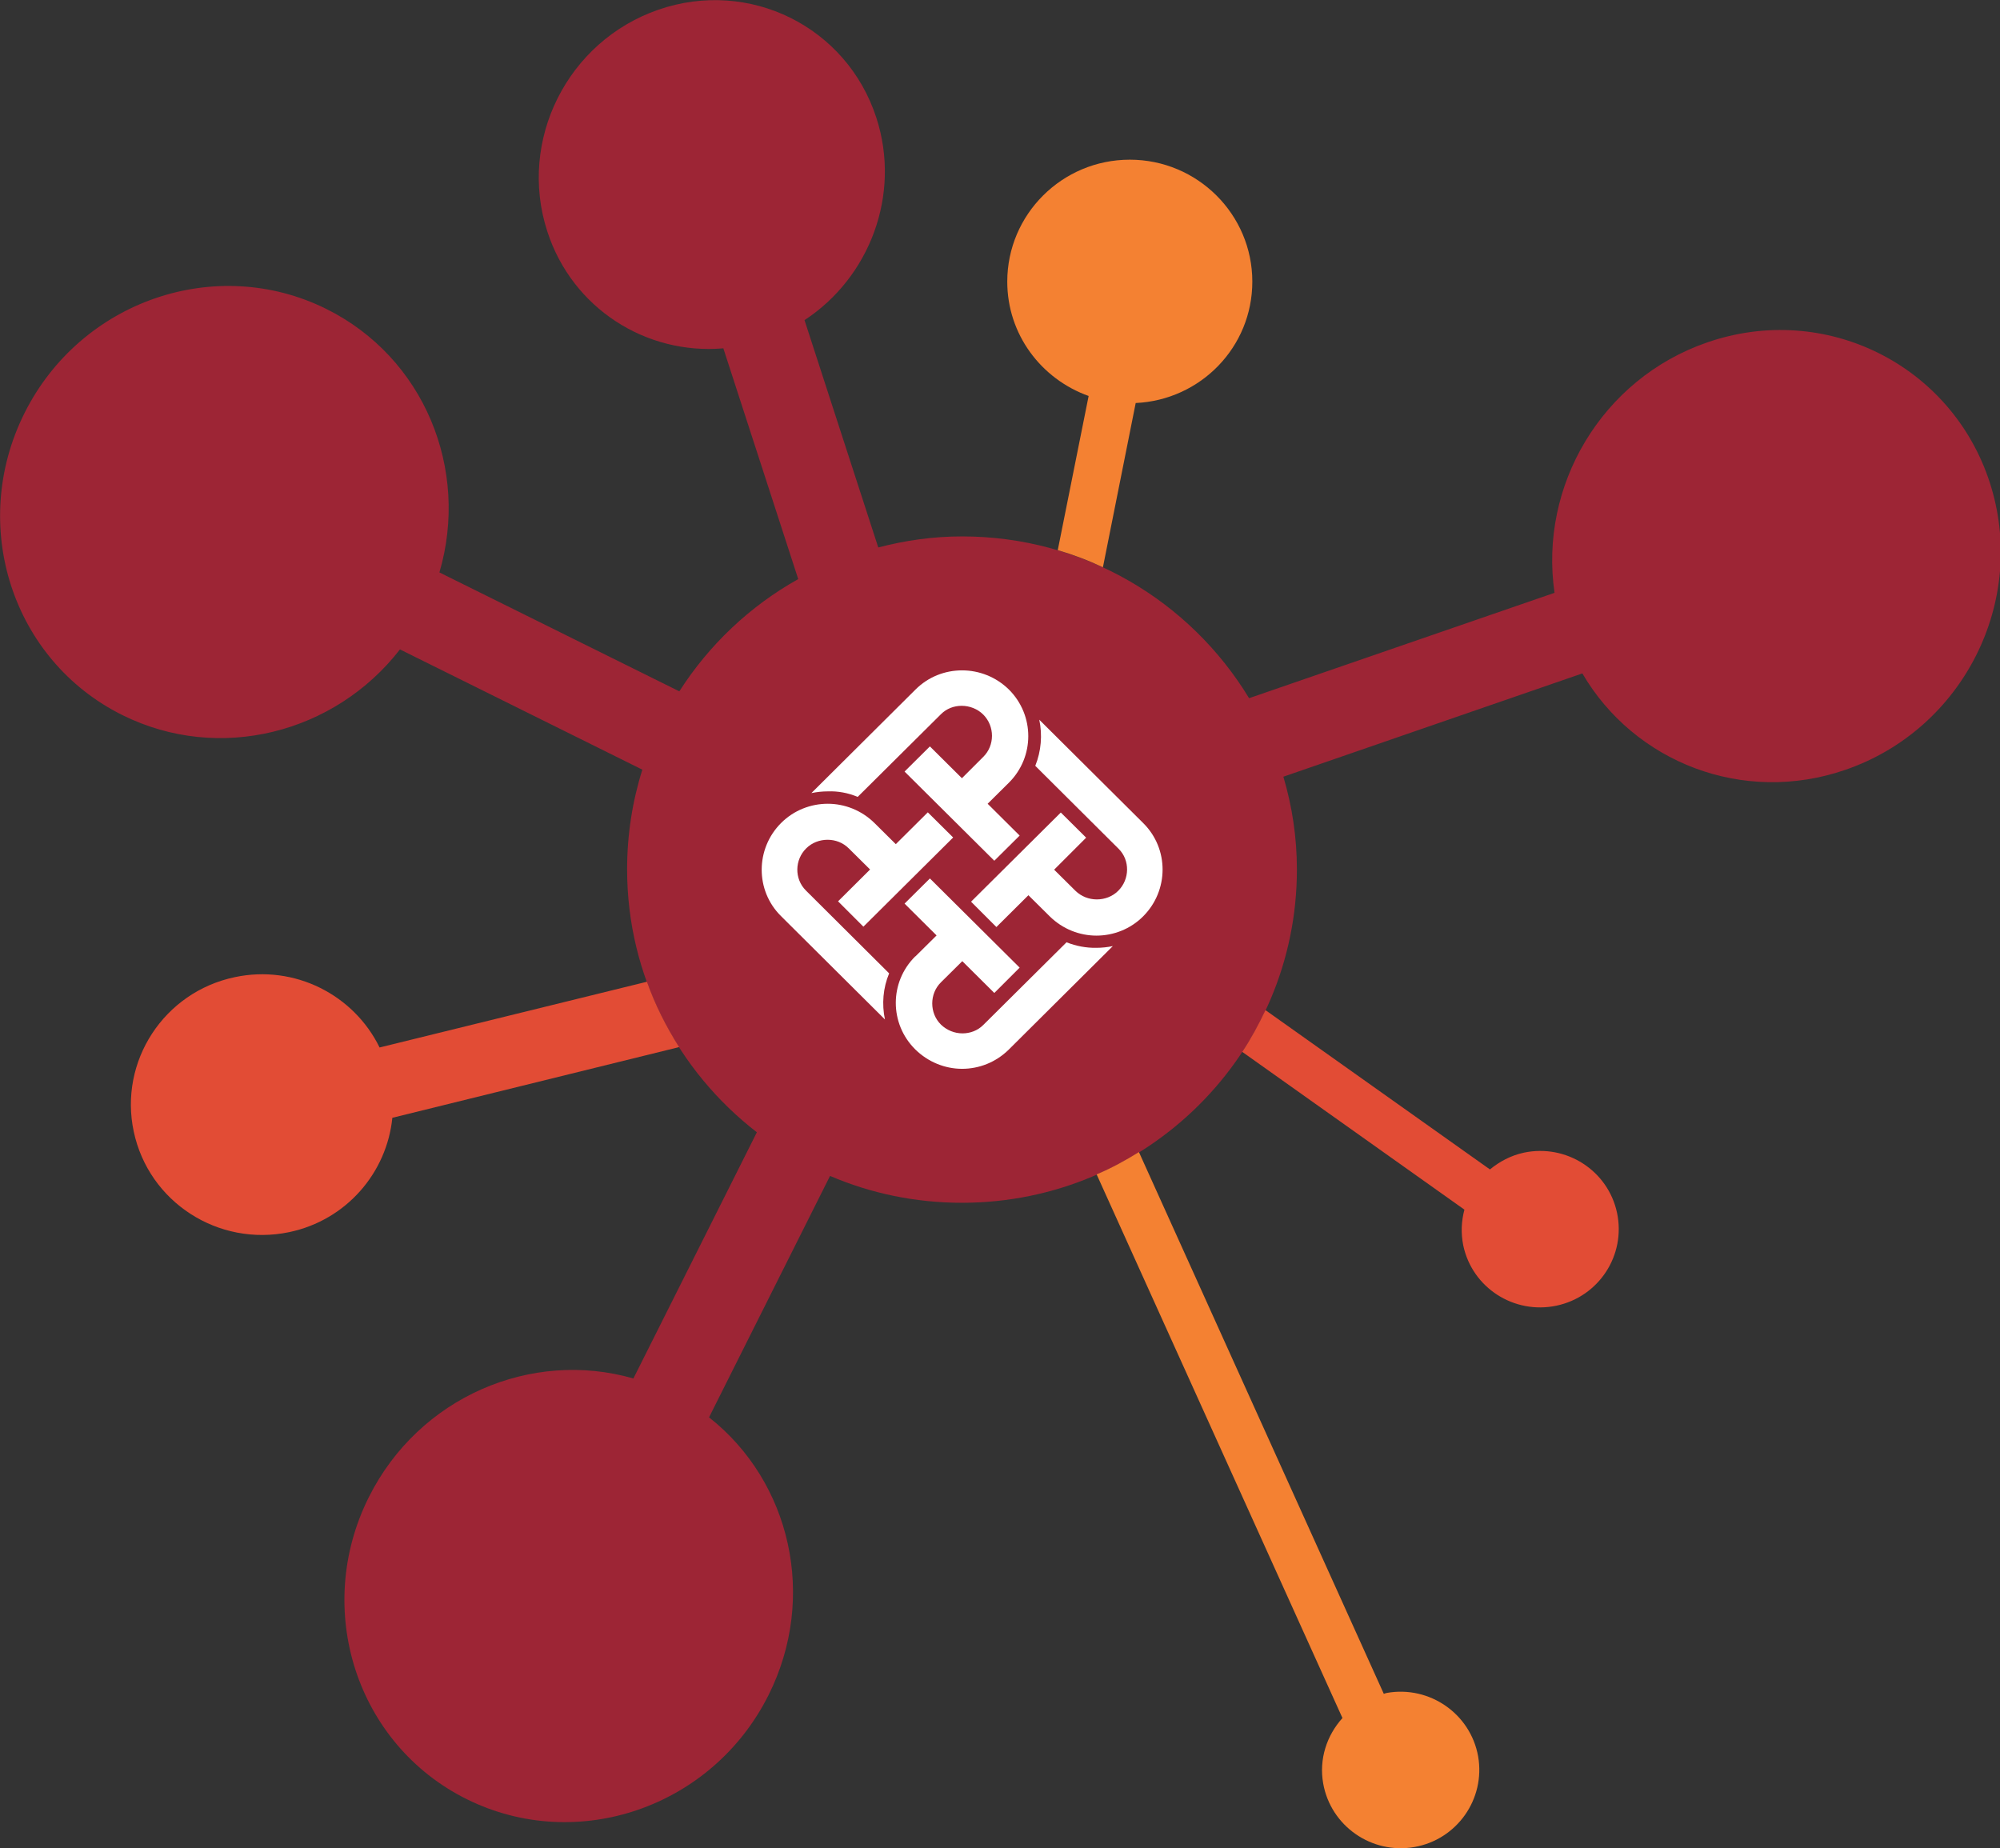 <!-- Generated by IcoMoon.io -->
<svg version="1.1" xmlns="http://www.w3.org/2000/svg" width="1108" height="1024" viewBox="0 0 1108 1024">
<rect x="0" y="0" width="1108" height="1024" fill="#333333" stroke="none"/>
<path fill="#9d2535" d="M1102.331 267.296c-21.219-65.346-91.315-100.183-156.556-77.592-58.484 20.163-93.216 79.492-84.559 138.715l-169.224 58.379c-32.515-53.628-91.421-89.626-158.984-89.626-16.046 0-31.565 2.217-46.449 6.123l-40.854-125.941c36.104-23.647 53.628-69.569 39.799-112.112-16.363-50.461-70.413-77.275-120.769-59.856s-77.908 72.313-61.546 122.774c13.829 42.755 54.789 68.513 97.544 64.818l41.488 127.842c-26.814 14.991-49.405 36.421-65.874 62.179l-132.909-65.874c16.785-57.112-8.445-119.080-62.707-145.999-61.123-30.298-135.97-4.539-167.113 57.64s-6.862 137.132 54.261 167.429c53.628 26.603 117.707 10.029 153.706-36.421l134.281 66.613c-5.489 17.419-8.445 35.998-8.445 55.212 0 59.329 28.186 111.901 71.891 145.682l-68.407 136.393c-56.478-16.257-118.763 10.24-146.527 65.663-31.142 62.179-6.862 137.132 54.261 167.429s135.97 4.539 167.113-57.64c27.236-54.367 12.14-118.446-32.937-153.917l67.035-133.753c22.38 9.607 47.083 14.885 73.052 14.885 102.506 0 185.587-82.659 185.587-184.637 0-17.841-2.639-35.048-7.495-51.411l165.635-57.217c28.82 49.3 89.099 72.947 145.682 53.417 65.452-22.486 101.239-93.744 80.020-159.195z"></path>
<path fill="#e24c35" d="M210.289 580.302c-14.252-29.136-46.977-46.027-80.231-38.954-39.271 8.234-64.29 46.661-55.951 85.615 8.34 39.060 46.872 63.868 86.143 55.634 31.67-6.651 54.050-32.937 57.112-63.34l158.878-39.165c-7.179-11.296-13.301-23.436-17.841-36.209l-148.111 36.421z"></path>
<path fill="#e24c35" d="M811.282 670.139c-1.689 6.334-2.006 12.985-0.633 19.847 4.962 23.436 28.081 38.321 51.622 33.359s38.532-27.975 33.57-51.411c-4.962-23.436-28.081-38.321-51.622-33.359-7.284 1.584-13.513 4.962-18.791 9.29l-124.358-88.254c-3.8 8.023-8.023 15.835-12.879 23.119l123.091 87.409z"></path>
<path fill="#f48132" d="M743.72 951.792c-8.656 9.607-13.090 22.697-10.662 36.315 4.223 23.541 26.814 39.271 50.461 35.154s39.482-26.603 35.365-50.25c-4.223-23.541-26.814-39.271-50.461-35.154-0.633 0.106-1.161 0.317-1.795 0.528l-135.654-300.127c-7.495 4.645-15.202 8.868-23.436 12.351l136.181 301.183z"></path>
<path fill="#f48132" d="M629.179 223.274c35.998-1.689 64.607-31.037 64.607-67.246 0-37.265-30.403-67.563-67.88-67.563s-67.88 30.298-67.88 67.563c0 29.242 18.791 53.945 45.077 63.34l-17.102 85.404c8.656 2.534 16.996 5.701 25.019 9.501l18.158-90.999z"></path>
<path fill="#fff" d="M446.443 493.315c-6.44-6.44-6.228-16.996 0.211-23.33 3.167-3.167 7.495-4.751 11.824-4.751s8.551 1.584 11.718 4.751l11.824 11.718-17.735 17.63 14.040 14.040 49.722-49.405-14.040-13.935-17.735 17.63-11.824-11.718c-7.179-7.073-16.574-10.662-25.864-10.662-9.395 0-18.791 3.589-25.864 10.662-14.252 14.252-14.357 37.371-0.106 51.517l57.64 57.323c-1.795-8.551-1.056-17.419 2.322-25.547l-46.133-45.922z"></path>
<path fill="#fff" d="M475.157 441.481l46.133-45.816c3.167-3.167 7.284-4.645 11.507-4.645 4.328 0 8.762 1.689 11.929 4.856 6.44 6.44 6.44 17.102 0 23.436l-11.824 11.824-17.735-17.63-14.040 13.935 49.722 49.405 14.040-13.935-17.735-17.63 11.824-11.718c14.252-14.252 14.252-37.265 0-51.517-7.179-7.073-16.574-10.662-25.969-10.662s-18.685 3.484-25.864 10.662l-57.64 57.323c3.061-0.633 6.123-0.95 9.184-0.95 5.595-0.211 11.19 0.845 16.468 3.061z"></path>
<path fill="#fff" d="M590.859 522.029l-46.133 45.816c-3.167 3.167-7.39 4.645-11.507 4.645-4.328 0-8.656-1.689-11.929-4.856-6.44-6.334-6.44-17.102 0-23.436l11.824-11.718 17.735 17.63 14.040-14.040-49.722-49.405-14.040 13.935 17.735 17.63-11.718 11.612h-0.106c-14.357 14.252-14.357 37.265 0 51.517 7.179 7.073 16.574 10.768 25.969 10.768s18.685-3.589 25.864-10.662l57.64-57.323c-3.061 0.633-6.123 0.95-9.184 0.95-5.489 0.106-11.19-0.95-16.468-3.061z"></path>
<path fill="#fff" d="M633.402 456.049l-57.64-57.323c1.795 8.445 1.056 17.419-2.217 25.547l46.133 45.922c6.44 6.334 6.228 16.996-0.211 23.33-3.167 3.167-7.495 4.751-11.824 4.751s-8.551-1.584-11.824-4.751l-11.824-11.718 17.735-17.735-14.040-13.935-49.722 49.405 14.040 14.040 17.735-17.63 11.824 11.718c7.179 7.073 16.574 10.662 25.864 10.662 9.395 0 18.791-3.589 25.864-10.662 14.357-14.357 14.357-37.476 0.106-51.622z"></path>
</svg>

